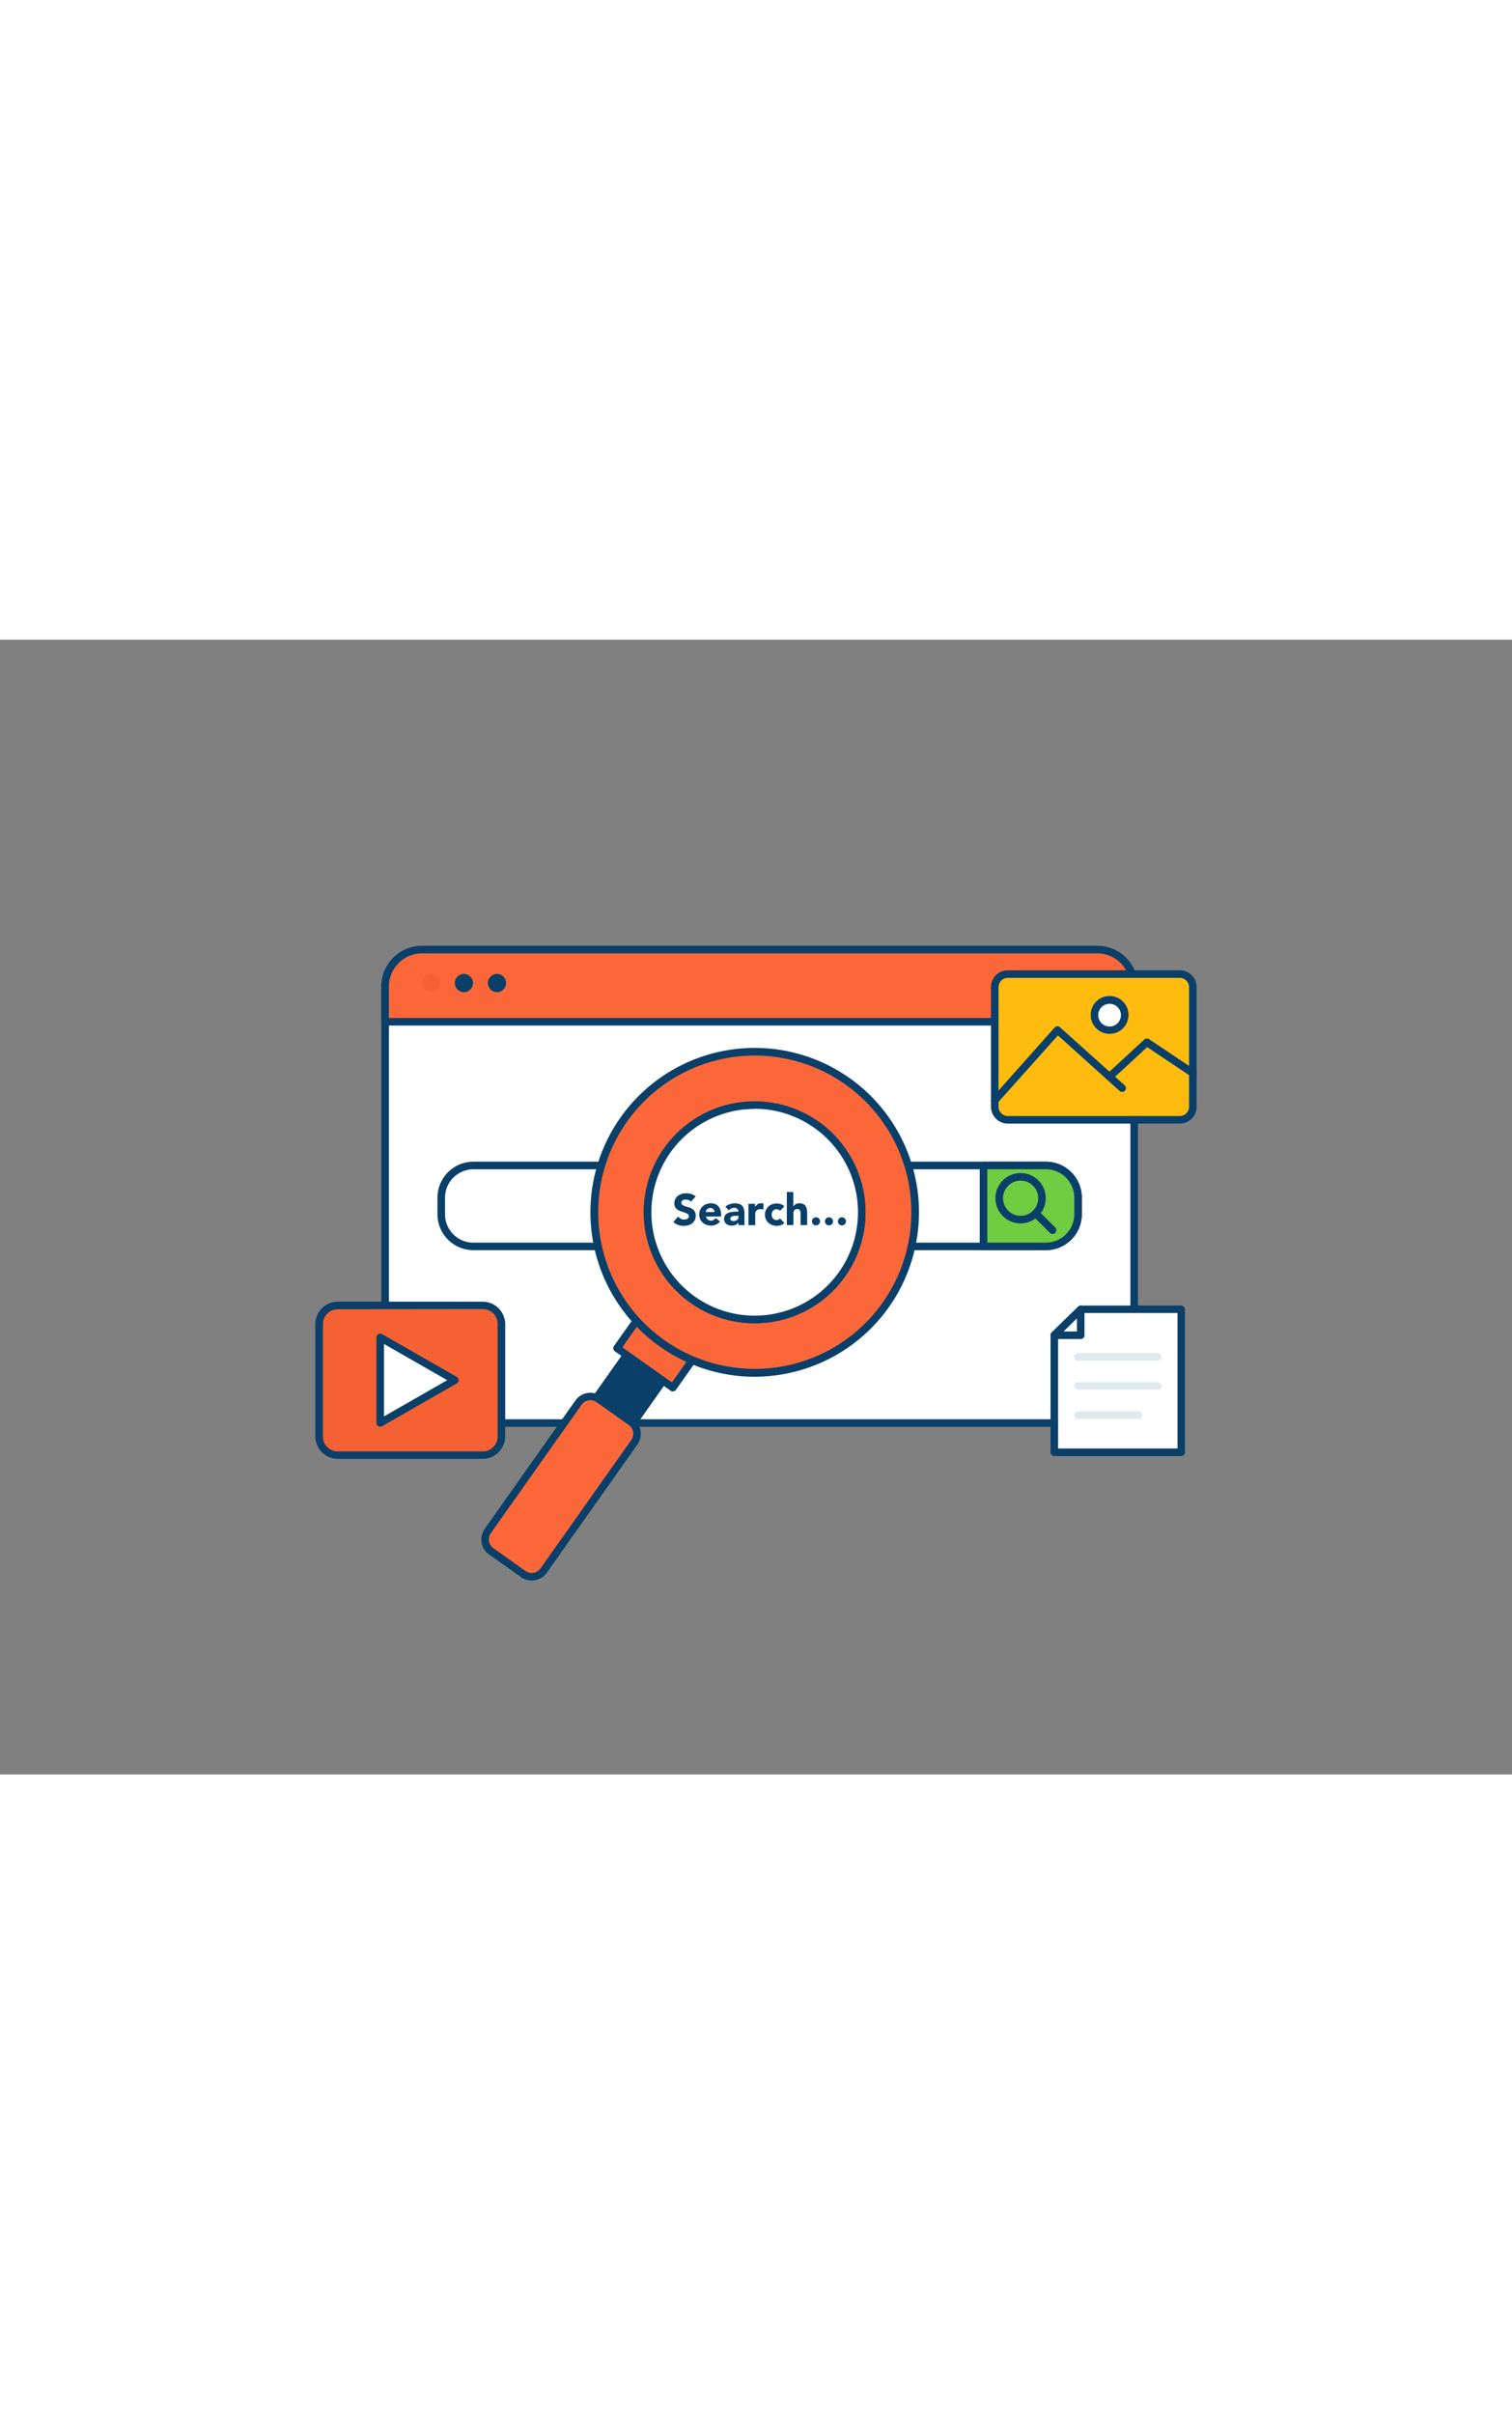 <svg xmlns="http://www.w3.org/2000/svg" viewBox="0 0 400 300" data-imageid="search-engine-outline" class="illustrations_image" style="width: 188px;"><rect x="0" y="0" width="400" height="300" fill="#808080" stroke="none"/><g id="_18_search_engine_outline" data-name="#18_search_engine_outline"><path d="M300.05,91.71V197.29a9.8,9.8,0,0,1-9.8,9.8H111.68a9.8,9.8,0,0,1-9.8-9.8V91.71a9.8,9.8,0,0,1,9.8-9.79H290.25A9.79,9.79,0,0,1,300.05,91.71Z" fill="#fff"></path><path d="M290.25,208.09H111.68a10.81,10.81,0,0,1-10.8-10.8V91.71a10.8,10.8,0,0,1,10.8-10.79H290.25a10.8,10.8,0,0,1,10.8,10.79V197.29A10.81,10.81,0,0,1,290.25,208.09ZM111.68,82.92a8.8,8.8,0,0,0-8.8,8.79V197.29a8.81,8.81,0,0,0,8.8,8.8H290.25a8.81,8.81,0,0,0,8.8-8.8V91.71a8.8,8.8,0,0,0-8.8-8.79Z" fill="#093f68"></path><path d="M285.2,147.49v4.4a8.51,8.51,0,0,1-8.51,8.5H125.24a8.51,8.51,0,0,1-8.51-8.5v-4.4a8.5,8.5,0,0,1,8.51-8.5H276.69A8.5,8.5,0,0,1,285.2,147.49Z" fill="#fff"></path><path d="M276.69,161.39H125.24a9.52,9.52,0,0,1-9.51-9.5v-4.4a9.52,9.52,0,0,1,9.51-9.5H276.69a9.52,9.52,0,0,1,9.51,9.5v4.4A9.52,9.52,0,0,1,276.69,161.39ZM125.24,140a7.52,7.52,0,0,0-7.51,7.5v4.4a7.51,7.51,0,0,0,7.51,7.5H276.69a7.51,7.51,0,0,0,7.51-7.5v-4.4a7.52,7.52,0,0,0-7.51-7.5Z" fill="#093f68"></path><path d="M300.05,91.71V101H101.88v-9.3a9.8,9.8,0,0,1,9.8-9.79H290.25A9.79,9.79,0,0,1,300.05,91.71Z" fill="#fc6739" class="target-color"></path><path d="M300.05,102H101.88a1,1,0,0,1-1-1v-9.3a10.8,10.8,0,0,1,10.8-10.79H290.25a10.8,10.8,0,0,1,10.8,10.79V101A1,1,0,0,1,300.05,102Zm-197.17-2H299.05v-8.3a8.8,8.8,0,0,0-8.8-8.79H111.68a8.8,8.8,0,0,0-8.8,8.79Z" fill="#093f68"></path><circle cx="113.99" cy="90.76" r="2.41" fill="#f56132"></circle><circle cx="122.73" cy="90.76" r="2.41" fill="#093f68"></circle><circle cx="131.48" cy="90.76" r="2.41" fill="#093f68"></circle><path d="M285.2,147.49v4.4a8.51,8.51,0,0,1-8.51,8.5h-16.5V139h16.5A8.5,8.5,0,0,1,285.2,147.49Z" fill="#70cc40"></path><path d="M276.69,161.39h-16.5a1,1,0,0,1-1-1V139a1,1,0,0,1,1-1h16.5a9.52,9.52,0,0,1,9.51,9.5v4.4A9.52,9.52,0,0,1,276.69,161.39Zm-15.5-2h15.5a7.51,7.51,0,0,0,7.51-7.5v-4.4a7.52,7.52,0,0,0-7.51-7.5h-15.5Z" fill="#093f68"></path><path d="M270,154.3a6.65,6.65,0,1,1,4.7-11.35h0A6.65,6.65,0,0,1,270,154.3Zm0-11.3a4.65,4.65,0,1,0,3.29,1.36A4.63,4.63,0,0,0,270,143Z" fill="#093f68"></path><path d="M278.44,157.09a1,1,0,0,1-.7-.29l-4.45-4.44a1,1,0,0,1,1.42-1.42l4.44,4.44a1,1,0,0,1,0,1.42A1,1,0,0,1,278.44,157.09Z" fill="#093f68"></path><rect x="161.18" y="186.73" width="11.77" height="21.5" transform="translate(144.54 -60.21) rotate(35.24)" fill="#093f68"></rect><path d="M165.67,210.66a.93.93,0,0,1-.57-.19l-9.62-6.79a1,1,0,0,1-.41-.64,1.05,1.05,0,0,1,.17-.75l12.41-17.56a1,1,0,0,1,.64-.41,1.05,1.05,0,0,1,.75.17l9.61,6.79a1,1,0,0,1,.41.65.93.93,0,0,1-.17.74l-12.4,17.56A1,1,0,0,1,165.67,210.66Zm-8.22-8,8,5.63,11.25-15.92-8-5.64Z" fill="#093f68"></path><rect x="167.74" y="172.99" width="18.07" height="21.5" transform="translate(138.39 -68.32) rotate(35.24)" fill="#fc6739" class="target-color"></rect><path d="M178,198.73a1,1,0,0,1-.58-.18l-14.75-10.42a1,1,0,0,1-.24-1.4l12.4-17.56a1.05,1.05,0,0,1,.65-.41,1,1,0,0,1,.74.17l14.76,10.43a1,1,0,0,1,.24,1.39l-12.4,17.56a1,1,0,0,1-.65.41Zm-13.36-11.66,13.12,9.27L189,180.41l-13.12-9.27Z" fill="#093f68"></path><rect x="139.37" y="199.29" width="18.07" height="49.25" rx="3.85" transform="translate(156.37 -44.59) rotate(35.24)" fill="#fc6739" class="target-color"></rect><path d="M140.64,248.72a4.81,4.81,0,0,1-2.79-.89h0l-8.47-6a4.85,4.85,0,0,1-1.16-6.76l24-33.94A4.85,4.85,0,0,1,159,200l8.47,6a4.86,4.86,0,0,1,1.16,6.76l-24,33.94A4.85,4.85,0,0,1,140.64,248.72ZM139,246.2a2.85,2.85,0,0,0,4-.68l24-33.94a2.85,2.85,0,0,0-.69-4l-8.47-6a2.85,2.85,0,0,0-4,.69l-24,33.94a2.8,2.8,0,0,0-.48,2.12,2.85,2.85,0,0,0,1.16,1.85l8.47,6Z" fill="#093f68"></path><path d="M224.13,116.69a42.46,42.46,0,1,0,10.19,59.18A42.46,42.46,0,0,0,224.13,116.69Zm-40.85,57.84a28.35,28.35,0,1,1,39.51-6.8A28.35,28.35,0,0,1,183.28,174.53Z" fill="#fc6739" class="target-color"></path><path d="M199.54,194.85a43.47,43.47,0,1,1,25.17-79h0A43.47,43.47,0,0,1,207,194.21,43.9,43.9,0,0,1,199.54,194.85Zm.15-84.92a41.42,41.42,0,1,0,23.87,7.58A41.44,41.44,0,0,0,199.69,109.93Zm-.1,70.78a29.34,29.34,0,1,1,24-12.4A29.24,29.24,0,0,1,199.59,180.71Zm.08-56.67a27.33,27.33,0,1,0,15.74,5A27.31,27.31,0,0,0,199.67,124Z" fill="#093f68"></path><circle cx="199.63" cy="151.38" r="28.35" fill="#fff"></circle><path d="M199.59,180.71a29.32,29.32,0,1,1,24-12.4A29.24,29.24,0,0,1,199.59,180.71Zm.08-56.67a27.33,27.33,0,1,0,15.74,5A27.31,27.31,0,0,0,199.67,124Z" fill="#093f68"></path><path d="M182.8,148.56a1.37,1.37,0,0,0-.6-.41,2.1,2.1,0,0,0-.71-.13,1.48,1.48,0,0,0-.41,0,1.64,1.64,0,0,0-.39.14.94.94,0,0,0-.3.26.71.71,0,0,0,.16,1,2.68,2.68,0,0,0,.7.34l.91.28a3.68,3.68,0,0,1,.91.39,2.27,2.27,0,0,1,.7.68,2.06,2.06,0,0,1,.28,1.15,2.61,2.61,0,0,1-.26,1.19,2.49,2.49,0,0,1-.69.85,3,3,0,0,1-1,.5,4.84,4.84,0,0,1-1.21.16,4.48,4.48,0,0,1-1.49-.24,3.9,3.9,0,0,1-1.27-.79l1.28-1.42a1.91,1.91,0,0,0,.71.58,2,2,0,0,0,.87.2,2.3,2.3,0,0,0,.45-.05,1.59,1.59,0,0,0,.4-.16.92.92,0,0,0,.29-.26.71.71,0,0,0,.11-.39.68.68,0,0,0-.28-.58,2.78,2.78,0,0,0-.71-.37l-.93-.3a4.28,4.28,0,0,1-.93-.4,2.39,2.39,0,0,1-.71-.67,1.93,1.93,0,0,1-.28-1.1,2.37,2.37,0,0,1,.26-1.16,2.45,2.45,0,0,1,.69-.84,3,3,0,0,1,1-.5,4.19,4.19,0,0,1,1.17-.17,4.69,4.69,0,0,1,1.35.2,3.1,3.1,0,0,1,1.17.66Z" fill="#093f68"></path><path d="M190.5,153.79a2.83,2.83,0,0,1-1.05.82,3.25,3.25,0,0,1-1.33.29,3.56,3.56,0,0,1-1.22-.21,2.92,2.92,0,0,1-1-.6,2.61,2.61,0,0,1-.67-.93,3.2,3.2,0,0,1,0-2.43,2.7,2.7,0,0,1,.67-.93,2.92,2.92,0,0,1,1-.6,3.56,3.56,0,0,1,1.22-.21,2.77,2.77,0,0,1,1.1.21,2.19,2.19,0,0,1,.83.6,2.66,2.66,0,0,1,.53.93,3.86,3.86,0,0,1,.19,1.22v.54h-4a1.37,1.37,0,0,0,.46.79,1.24,1.24,0,0,0,.85.3,1.3,1.3,0,0,0,.73-.19,2,2,0,0,0,.51-.49ZM189,151.31a1,1,0,0,0-.29-.75,1,1,0,0,0-.78-.32,1.19,1.19,0,0,0-.51.1,1.37,1.37,0,0,0-.37.23,1,1,0,0,0-.25.34,1.38,1.38,0,0,0-.1.4Z" fill="#093f68"></path><path d="M195.35,154.05h0a1.57,1.57,0,0,1-.77.65,2.66,2.66,0,0,1-1.77.09,1.82,1.82,0,0,1-.65-.33,1.7,1.7,0,0,1-.44-.55,1.9,1.9,0,0,1,0-1.57,1.64,1.64,0,0,1,.49-.56,2.53,2.53,0,0,1,.7-.34,5.17,5.17,0,0,1,.82-.18,7.93,7.93,0,0,1,.84-.07h.78a.89.89,0,0,0-.33-.73,1.15,1.15,0,0,0-.78-.28,1.69,1.69,0,0,0-.78.18,2,2,0,0,0-.63.5l-.93-.95a3.07,3.07,0,0,1,1.14-.68,4.06,4.06,0,0,1,1.34-.23,3.71,3.71,0,0,1,1.26.19,1.83,1.83,0,0,1,.78.56,2.25,2.25,0,0,1,.42.91,6.6,6.6,0,0,1,.11,1.25v2.86h-1.6Zm-.43-1.76-.49,0a2.28,2.28,0,0,0-.57.1,1.19,1.19,0,0,0-.46.24.55.55,0,0,0-.19.45.5.5,0,0,0,.27.47,1.08,1.08,0,0,0,.55.15,1.57,1.57,0,0,0,.49-.07,1.54,1.54,0,0,0,.43-.2.91.91,0,0,0,.4-.79v-.37Z" fill="#093f68"></path><path d="M198,149.13h1.74v.9h0a2.35,2.35,0,0,1,.66-.78,1.72,1.72,0,0,1,1-.26h.3l.28.05v1.59a2.37,2.37,0,0,0-.36-.09,2.34,2.34,0,0,0-.38,0,1.93,1.93,0,0,0-.79.14,1,1,0,0,0-.44.39,1.34,1.34,0,0,0-.21.6,5.92,5.92,0,0,0,0,.76v2.35H198Z" fill="#093f68"></path><path d="M206.36,151a1.05,1.05,0,0,0-.86-.43,1.36,1.36,0,0,0-1,.39,1.67,1.67,0,0,0,0,2.07,1.36,1.36,0,0,0,1,.39.91.91,0,0,0,.5-.13,1.31,1.31,0,0,0,.36-.3l1.14,1.21a2.29,2.29,0,0,1-.95.58,3.7,3.7,0,0,1-1.05.17,3.51,3.51,0,0,1-1.22-.21,3,3,0,0,1-1-.6,2.71,2.71,0,0,1-.66-.93,3,3,0,0,1,.66-3.36,3,3,0,0,1,1-.6,3.51,3.51,0,0,1,1.22-.21,3.7,3.7,0,0,1,1.05.17,2.29,2.29,0,0,1,.95.58Z" fill="#093f68"></path><path d="M209.87,146v3.9h0a1,1,0,0,1,.2-.33,1.56,1.56,0,0,1,.33-.29,2.29,2.29,0,0,1,.47-.21,2.07,2.07,0,0,1,.57-.08,2.34,2.34,0,0,1,1.07.21,1.49,1.49,0,0,1,.63.56,2.22,2.22,0,0,1,.31.84,7,7,0,0,1,.08,1.06v3.1h-1.74V152a4.26,4.26,0,0,0,0-.5,1.52,1.52,0,0,0-.1-.48.82.82,0,0,0-.27-.36.84.84,0,0,0-.51-.14,1.12,1.12,0,0,0-.55.12.82.82,0,0,0-.31.33,1.09,1.09,0,0,0-.15.45,4.63,4.63,0,0,0,0,.54v2.8h-1.74V146Z" fill="#093f68"></path><path d="M214.81,153.76a1.15,1.15,0,0,1,.08-.41,1,1,0,0,1,.23-.34,1,1,0,0,1,.34-.23,1.16,1.16,0,0,1,.42-.08,1.15,1.15,0,0,1,.41.08.93.93,0,0,1,.35.23,1,1,0,0,1,.22.34,1,1,0,0,1,.08.41,1,1,0,0,1-.08.42,1,1,0,0,1-.22.34,1.07,1.07,0,0,1-.35.23,1.15,1.15,0,0,1-.41.08,1.16,1.16,0,0,1-.42-.08,1.13,1.13,0,0,1-.34-.23,1,1,0,0,1-.23-.34A1.16,1.16,0,0,1,214.81,153.76Z" fill="#093f68"></path><path d="M218.24,153.76a1.15,1.15,0,0,1,.08-.41,1,1,0,0,1,.23-.34.89.89,0,0,1,.34-.23,1.16,1.16,0,0,1,.42-.08,1.15,1.15,0,0,1,.41.08,1.08,1.08,0,0,1,.57.57,1.15,1.15,0,0,1,.08.41,1.16,1.16,0,0,1-.08.42.89.89,0,0,1-.23.34,1,1,0,0,1-.34.23,1.15,1.15,0,0,1-.41.08,1.16,1.16,0,0,1-.42-.08,1.08,1.08,0,0,1-.57-.57A1.16,1.16,0,0,1,218.24,153.76Z" fill="#093f68"></path><path d="M221.67,153.76a1.15,1.15,0,0,1,.08-.41,1.08,1.08,0,0,1,.57-.57,1.15,1.15,0,0,1,.41-.08,1.16,1.16,0,0,1,.42.08,1.08,1.08,0,0,1,.57.57,1.15,1.15,0,0,1,.08.41,1.16,1.16,0,0,1-.08.42.89.89,0,0,1-.23.34,1,1,0,0,1-.34.23,1.16,1.16,0,0,1-.42.08,1.15,1.15,0,0,1-.41-.08,1,1,0,0,1-.34-.23.89.89,0,0,1-.23-.34A1.16,1.16,0,0,1,221.67,153.76Z" fill="#093f68"></path><rect x="84.43" y="175.96" width="48.23" height="39.6" rx="4.94" fill="#f56132"></rect><path d="M127.72,216.56H89.36a5.94,5.94,0,0,1-5.93-5.94V180.89A5.94,5.94,0,0,1,89.36,175h38.36a6,6,0,0,1,5.94,5.93v29.73A6,6,0,0,1,127.72,216.56ZM89.36,177a3.93,3.93,0,0,0-3.93,3.93v29.73a3.93,3.93,0,0,0,3.93,3.94h38.36a3.94,3.94,0,0,0,3.94-3.94V180.89a3.94,3.94,0,0,0-3.94-3.93Z" fill="#093f68"></path><polygon points="100.58 207.06 100.58 184.46 120.32 195.76 100.58 207.06" fill="#fff"></polygon><path d="M100.58,208.06a1,1,0,0,1-.5-.13,1,1,0,0,1-.5-.87v-22.6a1,1,0,0,1,.5-.87,1,1,0,0,1,1,0l19.74,11.3a1,1,0,0,1,0,1.74l-19.74,11.3A1,1,0,0,1,100.58,208.06Zm1-21.88v19.16l16.73-9.58Z" fill="#093f68"></path><rect x="263.16" y="88.39" width="52.41" height="38.53" rx="3.46" fill="#ffbc0e"></rect><path d="M312.11,127.92H266.62a4.46,4.46,0,0,1-4.46-4.46V91.85a4.46,4.46,0,0,1,4.46-4.46h45.49a4.46,4.46,0,0,1,4.46,4.46v31.61A4.46,4.46,0,0,1,312.11,127.92ZM266.62,89.39a2.46,2.46,0,0,0-2.46,2.46v31.61a2.47,2.47,0,0,0,2.46,2.46h45.49a2.46,2.46,0,0,0,2.46-2.46V91.85a2.46,2.46,0,0,0-2.46-2.46Z" fill="#093f68"></path><path d="M263.16,122.82a1,1,0,0,1-.66-.25,1,1,0,0,1-.08-1.42L279,102.52a1.07,1.07,0,0,1,.69-.33,1,1,0,0,1,.73.26l17.15,15.39a1,1,0,0,1-1.33,1.49L279.87,104.6l-16,17.89A1,1,0,0,1,263.16,122.82Z" fill="#093f68"></path><path d="M293.54,116.53a1,1,0,0,1-.74-.32,1,1,0,0,1,.06-1.42l9.88-9.1a1,1,0,0,1,1.23-.1l12.16,8.14A1,1,0,1,1,315,115.4l-11.51-7.7-9.29,8.56A1,1,0,0,1,293.54,116.53Z" fill="#093f68"></path><circle cx="293.54" cy="99.22" r="3.97" fill="#fff"></circle><path d="M293.54,104.19a5,5,0,1,1,5-5A5,5,0,0,1,293.54,104.19Zm0-7.94a3,3,0,1,0,3,3A3,3,0,0,0,293.54,96.25Z" fill="#093f68"></path><polygon points="312.51 214.82 278.92 214.82 278.92 183.88 285.97 177.04 312.51 177.04 312.51 214.82" fill="#fff"></polygon><path d="M312.51,215.82H278.92a1,1,0,0,1-1-1V183.88a1,1,0,0,1,.31-.72l7-6.83a1,1,0,0,1,.7-.29h26.54a1,1,0,0,1,1,1v37.78A1,1,0,0,1,312.51,215.82Zm-32.59-2h31.59V178H286.37l-6.45,6.26Z" fill="#093f68"></path><polygon points="278.92 183.88 285.9 183.88 285.9 177.04 278.92 183.88" fill="#fff"></polygon><path d="M285.9,184.88h-7a1,1,0,0,1-.7-1.72l7-6.83a1,1,0,0,1,1.08-.21,1,1,0,0,1,.62.92v6.84A1,1,0,0,1,285.9,184.88Zm-4.53-2h3.53v-3.46Z" fill="#093f68"></path><path d="M306.27,190.59h-21.1a1,1,0,0,1,0-2h21.1a1,1,0,0,1,0,2Z" fill="#dfeaef"></path><path d="M306.27,198.29h-21.1a1,1,0,0,1,0-2h21.1a1,1,0,0,1,0,2Z" fill="#dfeaef"></path><path d="M301.19,206h-16a1,1,0,0,1,0-2h16a1,1,0,0,1,0,2Z" fill="#dfeaef"></path></g></svg>
